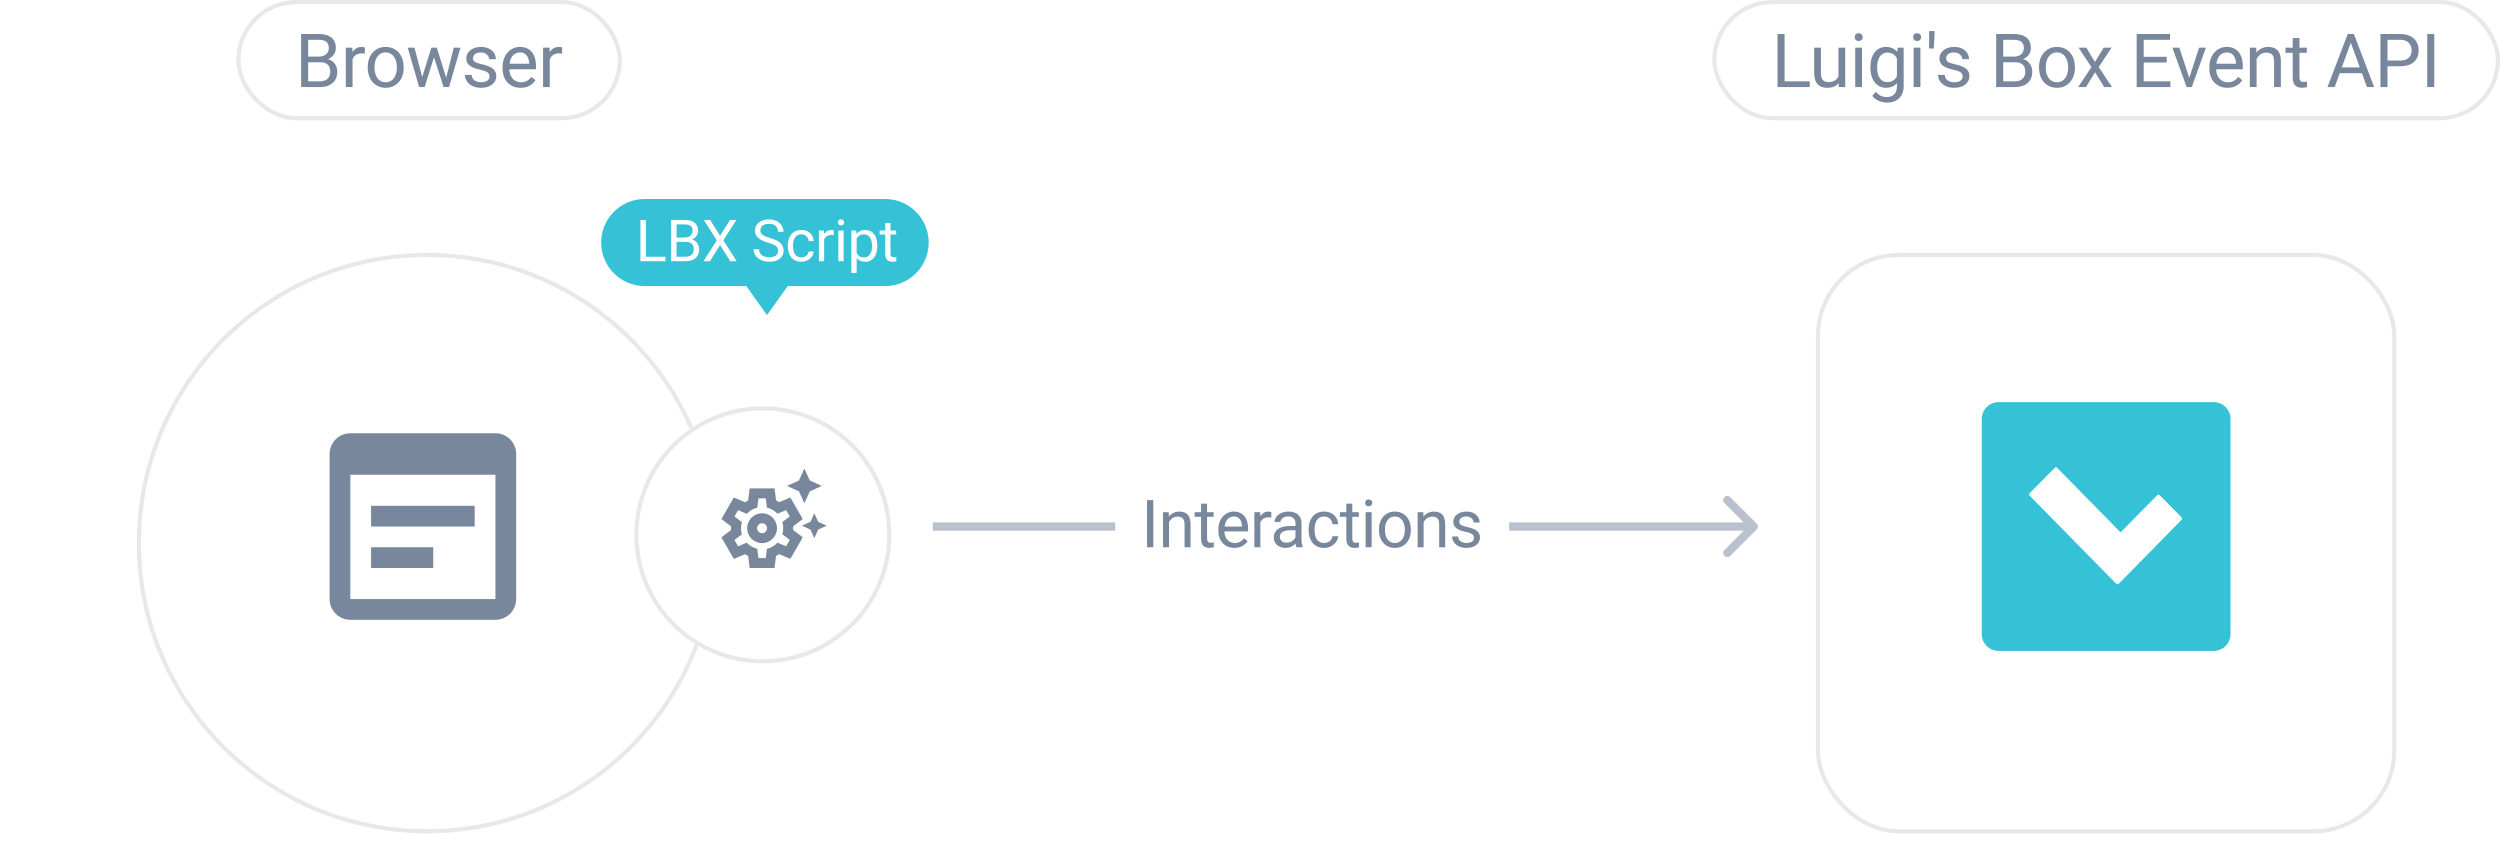 <svg width="603" height="205" viewBox="0 0 603 205" fill="none" xmlns="http://www.w3.org/2000/svg">
<path fill-rule="evenodd" clip-rule="evenodd" d="M225 128L269 128V126L225 126V128ZM420.586 128L364 128V126L420.586 126L415.929 121.343C415.538 120.952 415.538 120.319 415.929 119.929C416.319 119.538 416.953 119.538 417.343 119.929L423.707 126.293C424.098 126.683 424.098 127.316 423.707 127.707L417.343 134.071C416.953 134.461 416.319 134.461 415.929 134.071C415.538 133.68 415.538 133.047 415.929 132.657L420.586 128Z" fill="#B9C1CC"/>
<g filter="url(#filter0_d_7482_2295)">
<rect x="438" y="57" width="140" height="140" rx="20" fill="white"/>
<rect x="438.5" y="57.5" width="139" height="139" rx="19.5" stroke="#E6E8EB"/>
</g>
<path d="M478 101.076C478 98.825 479.818 97 482.06 97H533.94C536.182 97 538 98.825 538 101.076V152.924C538 155.175 536.182 157 533.94 157H482.06C479.818 157 478 155.175 478 152.924V101.076Z" fill="#35C2D6"/>
<path d="M489.569 119.587C489.382 119.396 489.382 119.142 489.569 118.952L495.579 112.857C495.766 112.666 496.016 112.666 496.203 112.857L511.301 128.222C511.426 128.349 511.551 128.349 511.675 128.222L520.306 119.439C520.493 119.248 520.742 119.248 520.93 119.439L526.17 124.772C526.357 124.963 526.357 125.217 526.17 125.407L511.051 140.793C510.864 140.984 510.615 140.984 510.428 140.793L489.569 119.587Z" fill="white"/>
<g filter="url(#filter1_d_7482_2295)">
<circle cx="103" cy="127" r="70" fill="white"/>
<circle cx="103" cy="127" r="69.5" stroke="#E6E8EB"/>
</g>
<path d="M119.5 104.5H84.5C81.725 104.5 79.5 106.75 79.5 109.5V144.5C79.5 147.25 81.725 149.5 84.5 149.5H119.5C122.25 149.5 124.5 147.25 124.5 144.5V109.5C124.5 106.75 122.275 104.5 119.5 104.5ZM119.5 144.5H84.5V114.5H119.5V144.5ZM114.5 127H89.5V122H114.5V127ZM104.5 137H89.5V132H104.5V137Z" fill="#78879C"/>
<rect x="57.5" y="0.5" width="92" height="28" rx="14" fill="white"/>
<rect x="57.5" y="0.5" width="92" height="28" rx="14" stroke="#E6E8EB"/>
<path d="M77.2 15.015H73.956L73.939 13.652H76.883C77.369 13.652 77.794 13.57 78.157 13.406C78.521 13.242 78.802 13.008 79.001 12.703C79.206 12.393 79.309 12.023 79.309 11.596C79.309 11.127 79.218 10.746 79.036 10.453C78.861 10.154 78.588 9.938 78.219 9.803C77.856 9.662 77.393 9.592 76.83 9.592H74.334V21H72.638V8.203H76.83C77.487 8.203 78.073 8.271 78.588 8.405C79.104 8.534 79.54 8.739 79.898 9.021C80.261 9.296 80.536 9.647 80.724 10.075C80.911 10.503 81.005 11.016 81.005 11.613C81.005 12.141 80.87 12.618 80.601 13.046C80.331 13.468 79.956 13.813 79.476 14.083C79.001 14.352 78.445 14.525 77.806 14.602L77.2 15.015ZM77.12 21H73.288L74.246 19.62H77.12C77.659 19.62 78.117 19.526 78.492 19.339C78.872 19.151 79.162 18.888 79.362 18.548C79.561 18.202 79.66 17.795 79.66 17.326C79.66 16.852 79.575 16.441 79.406 16.096C79.236 15.75 78.969 15.483 78.606 15.296C78.242 15.108 77.774 15.015 77.2 15.015H74.782L74.8 13.652H78.105L78.465 14.145C79.08 14.197 79.602 14.373 80.029 14.672C80.457 14.965 80.782 15.34 81.005 15.797C81.234 16.254 81.348 16.758 81.348 17.309C81.348 18.105 81.172 18.779 80.821 19.33C80.475 19.875 79.986 20.291 79.353 20.578C78.72 20.859 77.976 21 77.12 21ZM85.035 12.984V21H83.409V11.49H84.991L85.035 12.984ZM88.005 11.438L87.997 12.949C87.862 12.92 87.733 12.902 87.61 12.896C87.493 12.885 87.358 12.879 87.206 12.879C86.831 12.879 86.499 12.938 86.212 13.055C85.925 13.172 85.682 13.336 85.483 13.547C85.284 13.758 85.126 14.01 85.008 14.303C84.897 14.59 84.824 14.906 84.789 15.252L84.332 15.516C84.332 14.941 84.387 14.402 84.499 13.898C84.616 13.395 84.794 12.949 85.035 12.562C85.275 12.17 85.58 11.865 85.949 11.648C86.324 11.426 86.769 11.315 87.285 11.315C87.402 11.315 87.537 11.329 87.689 11.358C87.841 11.382 87.947 11.408 88.005 11.438ZM88.704 16.351V16.148C88.704 15.463 88.803 14.827 89.003 14.241C89.202 13.649 89.489 13.137 89.864 12.703C90.239 12.264 90.693 11.924 91.226 11.684C91.76 11.438 92.357 11.315 93.019 11.315C93.687 11.315 94.288 11.438 94.821 11.684C95.36 11.924 95.817 12.264 96.192 12.703C96.573 13.137 96.863 13.649 97.062 14.241C97.261 14.827 97.361 15.463 97.361 16.148V16.351C97.361 17.036 97.261 17.672 97.062 18.258C96.863 18.844 96.573 19.356 96.192 19.796C95.817 20.23 95.363 20.569 94.83 20.815C94.302 21.056 93.705 21.176 93.037 21.176C92.369 21.176 91.768 21.056 91.235 20.815C90.702 20.569 90.245 20.23 89.864 19.796C89.489 19.356 89.202 18.844 89.003 18.258C88.803 17.672 88.704 17.036 88.704 16.351ZM90.33 16.148V16.351C90.33 16.825 90.385 17.273 90.497 17.695C90.608 18.111 90.775 18.48 90.998 18.803C91.226 19.125 91.51 19.38 91.85 19.567C92.19 19.749 92.586 19.84 93.037 19.84C93.482 19.84 93.872 19.749 94.206 19.567C94.546 19.38 94.827 19.125 95.05 18.803C95.272 18.48 95.439 18.111 95.55 17.695C95.668 17.273 95.726 16.825 95.726 16.351V16.148C95.726 15.68 95.668 15.237 95.55 14.821C95.439 14.399 95.269 14.027 95.041 13.705C94.818 13.377 94.537 13.119 94.197 12.932C93.863 12.744 93.471 12.65 93.019 12.65C92.574 12.65 92.181 12.744 91.842 12.932C91.508 13.119 91.226 13.377 90.998 13.705C90.775 14.027 90.608 14.399 90.497 14.821C90.385 15.237 90.33 15.68 90.33 16.148ZM101.61 19.312L104.054 11.49H105.126L104.915 13.046L102.428 21H101.382L101.61 19.312ZM99.967 11.49L102.05 19.4L102.199 21H101.101L98.341 11.49H99.967ZM107.464 19.339L109.45 11.49H111.067L108.308 21H107.218L107.464 19.339ZM105.363 11.49L107.754 19.181L108.026 21H106.989L104.432 13.028L104.221 11.49H105.363ZM118.076 18.477C118.076 18.243 118.024 18.026 117.918 17.827C117.819 17.622 117.611 17.438 117.294 17.273C116.984 17.104 116.515 16.957 115.888 16.834C115.361 16.723 114.883 16.591 114.455 16.439C114.033 16.286 113.673 16.102 113.374 15.885C113.081 15.668 112.856 15.413 112.698 15.12C112.539 14.827 112.46 14.484 112.46 14.092C112.46 13.717 112.542 13.362 112.706 13.028C112.876 12.694 113.114 12.398 113.418 12.141C113.729 11.883 114.101 11.681 114.534 11.534C114.968 11.388 115.451 11.315 115.985 11.315C116.746 11.315 117.397 11.449 117.936 11.719C118.475 11.988 118.888 12.349 119.175 12.8C119.462 13.245 119.606 13.74 119.606 14.285H117.98C117.98 14.021 117.901 13.767 117.742 13.521C117.59 13.269 117.365 13.06 117.066 12.896C116.773 12.732 116.412 12.65 115.985 12.65C115.533 12.65 115.167 12.721 114.886 12.861C114.611 12.996 114.408 13.169 114.28 13.38C114.156 13.591 114.095 13.813 114.095 14.048C114.095 14.224 114.124 14.382 114.183 14.523C114.247 14.657 114.359 14.783 114.517 14.9C114.675 15.012 114.898 15.117 115.185 15.217C115.472 15.316 115.838 15.416 116.283 15.516C117.063 15.691 117.704 15.902 118.208 16.148C118.712 16.395 119.087 16.696 119.333 17.054C119.579 17.411 119.702 17.845 119.702 18.355C119.702 18.77 119.615 19.151 119.439 19.497C119.269 19.843 119.02 20.142 118.692 20.394C118.369 20.64 117.983 20.833 117.531 20.974C117.086 21.108 116.585 21.176 116.029 21.176C115.191 21.176 114.482 21.026 113.902 20.727C113.322 20.429 112.882 20.042 112.583 19.567C112.284 19.093 112.135 18.592 112.135 18.064H113.77C113.793 18.51 113.922 18.864 114.156 19.128C114.391 19.386 114.678 19.57 115.018 19.682C115.358 19.787 115.695 19.84 116.029 19.84C116.474 19.84 116.846 19.781 117.145 19.664C117.449 19.547 117.681 19.386 117.839 19.181C117.997 18.976 118.076 18.741 118.076 18.477ZM125.586 21.176C124.924 21.176 124.324 21.064 123.785 20.842C123.251 20.613 122.792 20.294 122.405 19.884C122.024 19.474 121.731 18.987 121.526 18.425C121.321 17.862 121.218 17.247 121.218 16.579V16.21C121.218 15.437 121.333 14.748 121.561 14.145C121.79 13.535 122.1 13.02 122.493 12.598C122.885 12.176 123.331 11.856 123.829 11.64C124.327 11.423 124.842 11.315 125.375 11.315C126.055 11.315 126.641 11.432 127.133 11.666C127.631 11.9 128.039 12.229 128.355 12.65C128.671 13.066 128.906 13.559 129.058 14.127C129.21 14.69 129.287 15.305 129.287 15.973V16.702H122.185V15.375H127.661V15.252C127.637 14.83 127.549 14.42 127.397 14.021C127.25 13.623 127.016 13.295 126.694 13.037C126.372 12.779 125.932 12.65 125.375 12.65C125.006 12.65 124.667 12.729 124.356 12.888C124.045 13.04 123.779 13.269 123.556 13.573C123.333 13.878 123.161 14.25 123.038 14.69C122.915 15.129 122.853 15.636 122.853 16.21V16.579C122.853 17.03 122.915 17.455 123.038 17.854C123.167 18.246 123.351 18.592 123.591 18.891C123.837 19.189 124.133 19.424 124.479 19.594C124.831 19.764 125.229 19.849 125.674 19.849C126.249 19.849 126.735 19.731 127.133 19.497C127.532 19.263 127.88 18.949 128.179 18.557L129.164 19.339C128.958 19.649 128.698 19.945 128.381 20.227C128.065 20.508 127.675 20.736 127.212 20.912C126.755 21.088 126.213 21.176 125.586 21.176ZM132.613 12.984V21H130.987V11.49H132.569L132.613 12.984ZM135.584 11.438L135.575 12.949C135.44 12.92 135.311 12.902 135.188 12.896C135.071 12.885 134.936 12.879 134.784 12.879C134.409 12.879 134.078 12.938 133.791 13.055C133.504 13.172 133.26 13.336 133.061 13.547C132.862 13.758 132.704 14.01 132.587 14.303C132.475 14.59 132.402 14.906 132.367 15.252L131.91 15.516C131.91 14.941 131.966 14.402 132.077 13.898C132.194 13.395 132.373 12.949 132.613 12.562C132.853 12.17 133.158 11.865 133.527 11.648C133.902 11.426 134.347 11.315 134.863 11.315C134.98 11.315 135.115 11.329 135.267 11.358C135.42 11.382 135.525 11.408 135.584 11.438Z" fill="#78879C"/>
<rect x="413.5" y="0.5" width="189" height="28" rx="14" fill="white"/>
<rect x="413.5" y="0.5" width="189" height="28" rx="14" stroke="#E6E8EB"/>
<path d="M436.503 19.62V21H430.105V19.62H436.503ZM430.439 8.203V21H428.743V8.203H430.439ZM443.433 18.803V11.49H445.068V21H443.512L443.433 18.803ZM443.741 16.799L444.418 16.781C444.418 17.414 444.35 18 444.216 18.539C444.087 19.072 443.876 19.535 443.583 19.928C443.29 20.32 442.906 20.628 442.431 20.851C441.957 21.067 441.38 21.176 440.7 21.176C440.237 21.176 439.812 21.108 439.426 20.974C439.045 20.839 438.717 20.631 438.441 20.35C438.166 20.068 437.952 19.702 437.8 19.251C437.653 18.8 437.58 18.258 437.58 17.625V11.49H439.206V17.643C439.206 18.07 439.253 18.425 439.346 18.706C439.446 18.981 439.578 19.201 439.742 19.365C439.912 19.523 440.099 19.635 440.304 19.699C440.515 19.764 440.732 19.796 440.955 19.796C441.646 19.796 442.194 19.664 442.598 19.4C443.003 19.131 443.293 18.77 443.469 18.319C443.65 17.862 443.741 17.355 443.741 16.799ZM449.115 11.49V21H447.48V11.49H449.115ZM447.357 8.968C447.357 8.704 447.437 8.481 447.595 8.3C447.759 8.118 447.999 8.027 448.315 8.027C448.626 8.027 448.863 8.118 449.027 8.3C449.197 8.481 449.282 8.704 449.282 8.968C449.282 9.22 449.197 9.437 449.027 9.618C448.863 9.794 448.626 9.882 448.315 9.882C447.999 9.882 447.759 9.794 447.595 9.618C447.437 9.437 447.357 9.22 447.357 8.968ZM457.689 11.49H459.165V20.798C459.165 21.636 458.995 22.351 458.656 22.942C458.316 23.534 457.841 23.982 457.232 24.287C456.628 24.598 455.931 24.753 455.14 24.753C454.812 24.753 454.425 24.7 453.98 24.595C453.54 24.495 453.107 24.322 452.679 24.076C452.257 23.836 451.903 23.511 451.615 23.101L452.468 22.134C452.866 22.614 453.282 22.948 453.716 23.136C454.156 23.323 454.589 23.417 455.017 23.417C455.532 23.417 455.978 23.32 456.353 23.127C456.728 22.934 457.018 22.646 457.223 22.266C457.434 21.891 457.539 21.428 457.539 20.877V13.582L457.689 11.49ZM451.141 16.351V16.166C451.141 15.44 451.226 14.78 451.396 14.188C451.572 13.591 451.821 13.078 452.143 12.65C452.471 12.223 452.866 11.895 453.329 11.666C453.792 11.432 454.314 11.315 454.894 11.315C455.491 11.315 456.013 11.42 456.458 11.631C456.909 11.836 457.29 12.138 457.601 12.536C457.917 12.929 458.166 13.403 458.348 13.96C458.53 14.517 458.656 15.146 458.726 15.85V16.658C458.661 17.355 458.535 17.982 458.348 18.539C458.166 19.096 457.917 19.57 457.601 19.963C457.29 20.355 456.909 20.657 456.458 20.868C456.007 21.073 455.48 21.176 454.876 21.176C454.308 21.176 453.792 21.056 453.329 20.815C452.872 20.575 452.48 20.238 452.152 19.805C451.824 19.371 451.572 18.861 451.396 18.275C451.226 17.684 451.141 17.042 451.141 16.351ZM452.767 16.166V16.351C452.767 16.825 452.814 17.27 452.907 17.686C453.007 18.102 453.157 18.469 453.356 18.785C453.561 19.102 453.822 19.351 454.138 19.532C454.454 19.708 454.832 19.796 455.272 19.796C455.811 19.796 456.256 19.682 456.608 19.453C456.959 19.225 457.238 18.923 457.443 18.548C457.654 18.173 457.818 17.766 457.935 17.326V15.208C457.87 14.886 457.771 14.575 457.636 14.276C457.507 13.972 457.337 13.702 457.126 13.468C456.921 13.227 456.666 13.037 456.362 12.896C456.057 12.756 455.699 12.685 455.289 12.685C454.844 12.685 454.46 12.779 454.138 12.967C453.822 13.148 453.561 13.4 453.356 13.723C453.157 14.039 453.007 14.408 452.907 14.83C452.814 15.246 452.767 15.691 452.767 16.166ZM463.204 11.49V21H461.569V11.49H463.204ZM461.446 8.968C461.446 8.704 461.525 8.481 461.683 8.3C461.847 8.118 462.087 8.027 462.404 8.027C462.714 8.027 462.952 8.118 463.116 8.3C463.286 8.481 463.371 8.704 463.371 8.968C463.371 9.22 463.286 9.437 463.116 9.618C462.952 9.794 462.714 9.882 462.404 9.882C462.087 9.882 461.847 9.794 461.683 9.618C461.525 9.437 461.446 9.22 461.446 8.968ZM466.609 7.5V8.467L466.425 11.701H465.291L465.3 8.616V7.5H466.609ZM473.398 18.477C473.398 18.243 473.346 18.026 473.24 17.827C473.141 17.622 472.933 17.438 472.616 17.273C472.306 17.104 471.837 16.957 471.21 16.834C470.683 16.723 470.205 16.591 469.777 16.439C469.355 16.286 468.995 16.102 468.696 15.885C468.403 15.668 468.178 15.413 468.02 15.12C467.861 14.827 467.782 14.484 467.782 14.092C467.782 13.717 467.864 13.362 468.028 13.028C468.198 12.694 468.436 12.398 468.74 12.141C469.051 11.883 469.423 11.681 469.856 11.534C470.29 11.388 470.773 11.315 471.307 11.315C472.068 11.315 472.719 11.449 473.258 11.719C473.797 11.988 474.21 12.349 474.497 12.8C474.784 13.245 474.928 13.74 474.928 14.285H473.302C473.302 14.021 473.223 13.767 473.064 13.521C472.912 13.269 472.687 13.06 472.388 12.896C472.095 12.732 471.734 12.65 471.307 12.65C470.855 12.65 470.489 12.721 470.208 12.861C469.933 12.996 469.73 13.169 469.602 13.38C469.479 13.591 469.417 13.813 469.417 14.048C469.417 14.224 469.446 14.382 469.505 14.523C469.569 14.657 469.681 14.783 469.839 14.9C469.997 15.012 470.22 15.117 470.507 15.217C470.794 15.316 471.16 15.416 471.605 15.516C472.385 15.691 473.026 15.902 473.53 16.148C474.034 16.395 474.409 16.696 474.655 17.054C474.901 17.411 475.024 17.845 475.024 18.355C475.024 18.77 474.937 19.151 474.761 19.497C474.591 19.843 474.342 20.142 474.014 20.394C473.691 20.64 473.305 20.833 472.854 20.974C472.408 21.108 471.907 21.176 471.351 21.176C470.513 21.176 469.804 21.026 469.224 20.727C468.644 20.429 468.204 20.042 467.905 19.567C467.606 19.093 467.457 18.592 467.457 18.064H469.092C469.115 18.51 469.244 18.864 469.479 19.128C469.713 19.386 470 19.57 470.34 19.682C470.68 19.787 471.017 19.84 471.351 19.84C471.796 19.84 472.168 19.781 472.467 19.664C472.771 19.547 473.003 19.386 473.161 19.181C473.319 18.976 473.398 18.741 473.398 18.477ZM486.037 15.015H482.793L482.776 13.652H485.72C486.207 13.652 486.631 13.57 486.995 13.406C487.358 13.242 487.639 13.008 487.838 12.703C488.043 12.393 488.146 12.023 488.146 11.596C488.146 11.127 488.055 10.746 487.874 10.453C487.698 10.154 487.425 9.938 487.056 9.803C486.693 9.662 486.23 9.592 485.667 9.592H483.171V21H481.475V8.203H485.667C486.324 8.203 486.91 8.271 487.425 8.405C487.941 8.534 488.377 8.739 488.735 9.021C489.098 9.296 489.374 9.647 489.561 10.075C489.749 10.503 489.842 11.016 489.842 11.613C489.842 12.141 489.708 12.618 489.438 13.046C489.168 13.468 488.793 13.813 488.313 14.083C487.838 14.352 487.282 14.525 486.643 14.602L486.037 15.015ZM485.958 21H482.125L483.084 19.62H485.958C486.497 19.62 486.954 19.526 487.329 19.339C487.709 19.151 488 18.888 488.199 18.548C488.398 18.202 488.498 17.795 488.498 17.326C488.498 16.852 488.413 16.441 488.243 16.096C488.073 15.75 487.806 15.483 487.443 15.296C487.08 15.108 486.611 15.015 486.037 15.015H483.62L483.637 13.652H486.942L487.302 14.145C487.917 14.197 488.439 14.373 488.867 14.672C489.294 14.965 489.62 15.34 489.842 15.797C490.071 16.254 490.185 16.758 490.185 17.309C490.185 18.105 490.009 18.779 489.658 19.33C489.312 19.875 488.823 20.291 488.19 20.578C487.557 20.859 486.813 21 485.958 21ZM491.815 16.351V16.148C491.815 15.463 491.915 14.827 492.114 14.241C492.313 13.649 492.6 13.137 492.975 12.703C493.35 12.264 493.804 11.924 494.338 11.684C494.871 11.438 495.469 11.315 496.131 11.315C496.799 11.315 497.399 11.438 497.932 11.684C498.471 11.924 498.928 12.264 499.303 12.703C499.684 13.137 499.974 13.649 500.174 14.241C500.373 14.827 500.472 15.463 500.472 16.148V16.351C500.472 17.036 500.373 17.672 500.174 18.258C499.974 18.844 499.684 19.356 499.303 19.796C498.928 20.23 498.474 20.569 497.941 20.815C497.414 21.056 496.816 21.176 496.148 21.176C495.48 21.176 494.88 21.056 494.346 20.815C493.813 20.569 493.356 20.23 492.975 19.796C492.6 19.356 492.313 18.844 492.114 18.258C491.915 17.672 491.815 17.036 491.815 16.351ZM493.441 16.148V16.351C493.441 16.825 493.497 17.273 493.608 17.695C493.719 18.111 493.886 18.48 494.109 18.803C494.338 19.125 494.622 19.38 494.962 19.567C495.302 19.749 495.697 19.84 496.148 19.84C496.594 19.84 496.983 19.749 497.317 19.567C497.657 19.38 497.938 19.125 498.161 18.803C498.384 18.48 498.551 18.111 498.662 17.695C498.779 17.273 498.838 16.825 498.838 16.351V16.148C498.838 15.68 498.779 15.237 498.662 14.821C498.551 14.399 498.381 14.027 498.152 13.705C497.929 13.377 497.648 13.119 497.308 12.932C496.974 12.744 496.582 12.65 496.131 12.65C495.685 12.65 495.293 12.744 494.953 12.932C494.619 13.119 494.338 13.377 494.109 13.705C493.886 14.027 493.719 14.399 493.608 14.821C493.497 15.237 493.441 15.68 493.441 16.148ZM503.219 11.49L505.302 14.953L507.411 11.49H509.318L506.207 16.184L509.415 21H507.534L505.337 17.432L503.14 21H501.25L504.449 16.184L501.347 11.49H503.219ZM523.495 19.62V21H516.718V19.62H523.495ZM517.061 8.203V21H515.365V8.203H517.061ZM522.598 13.705V15.085H516.718V13.705H522.598ZM523.407 8.203V9.592H516.718V8.203H523.407ZM527.814 19.532L530.416 11.49H532.077L528.658 21H527.568L527.814 19.532ZM525.643 11.49L528.324 19.576L528.509 21H527.419L523.973 11.49H525.643ZM537.267 21.176C536.604 21.176 536.004 21.064 535.465 20.842C534.932 20.613 534.472 20.294 534.085 19.884C533.704 19.474 533.411 18.987 533.206 18.425C533.001 17.862 532.898 17.247 532.898 16.579V16.21C532.898 15.437 533.013 14.748 533.241 14.145C533.47 13.535 533.78 13.02 534.173 12.598C534.565 12.176 535.011 11.856 535.509 11.64C536.007 11.423 536.522 11.315 537.056 11.315C537.735 11.315 538.321 11.432 538.813 11.666C539.312 11.9 539.719 12.229 540.035 12.65C540.352 13.066 540.586 13.559 540.738 14.127C540.891 14.69 540.967 15.305 540.967 15.973V16.702H533.865V15.375H539.341V15.252C539.317 14.83 539.229 14.42 539.077 14.021C538.931 13.623 538.696 13.295 538.374 13.037C538.052 12.779 537.612 12.65 537.056 12.65C536.687 12.65 536.347 12.729 536.036 12.888C535.726 13.04 535.459 13.269 535.236 13.573C535.014 13.878 534.841 14.25 534.718 14.69C534.595 15.129 534.533 15.636 534.533 16.21V16.579C534.533 17.03 534.595 17.455 534.718 17.854C534.847 18.246 535.031 18.592 535.271 18.891C535.518 19.189 535.813 19.424 536.159 19.594C536.511 19.764 536.909 19.849 537.354 19.849C537.929 19.849 538.415 19.731 538.813 19.497C539.212 19.263 539.561 18.949 539.859 18.557L540.844 19.339C540.639 19.649 540.378 19.945 540.062 20.227C539.745 20.508 539.355 20.736 538.893 20.912C538.436 21.088 537.894 21.176 537.267 21.176ZM544.293 13.521V21H542.667V11.49H544.205L544.293 13.521ZM543.906 15.885L543.23 15.858C543.236 15.208 543.332 14.607 543.52 14.057C543.707 13.5 543.971 13.017 544.311 12.606C544.651 12.196 545.055 11.88 545.524 11.657C545.998 11.429 546.523 11.315 547.097 11.315C547.566 11.315 547.988 11.379 548.363 11.508C548.738 11.631 549.057 11.83 549.321 12.105C549.59 12.381 549.795 12.738 549.936 13.178C550.076 13.611 550.147 14.142 550.147 14.769V21H548.512V14.751C548.512 14.253 548.439 13.854 548.292 13.556C548.146 13.251 547.932 13.031 547.651 12.896C547.369 12.756 547.024 12.685 546.614 12.685C546.209 12.685 545.84 12.771 545.506 12.94C545.178 13.11 544.894 13.345 544.654 13.644C544.419 13.942 544.235 14.285 544.1 14.672C543.971 15.053 543.906 15.457 543.906 15.885ZM556.4 11.49V12.738H551.258V11.49H556.4ZM552.999 9.179H554.625V18.645C554.625 18.967 554.674 19.21 554.774 19.374C554.874 19.538 555.002 19.646 555.161 19.699C555.319 19.752 555.489 19.778 555.67 19.778C555.805 19.778 555.946 19.767 556.092 19.743C556.245 19.714 556.359 19.69 556.435 19.673L556.444 21C556.315 21.041 556.145 21.079 555.934 21.114C555.729 21.155 555.48 21.176 555.187 21.176C554.789 21.176 554.422 21.097 554.088 20.939C553.754 20.78 553.488 20.517 553.289 20.148C553.095 19.773 552.999 19.269 552.999 18.636V9.179ZM567.359 9.337L563.123 21H561.392L566.27 8.203H567.386L567.359 9.337ZM570.91 21L566.665 9.337L566.639 8.203H567.755L572.65 21H570.91ZM570.69 16.263V17.651H563.501V16.263H570.69ZM578.886 15.981H575.467V14.602H578.886C579.548 14.602 580.084 14.496 580.494 14.285C580.905 14.074 581.203 13.781 581.391 13.406C581.584 13.031 581.681 12.604 581.681 12.123C581.681 11.684 581.584 11.271 581.391 10.884C581.203 10.497 580.905 10.187 580.494 9.952C580.084 9.712 579.548 9.592 578.886 9.592H575.863V21H574.166V8.203H578.886C579.853 8.203 580.67 8.37 581.338 8.704C582.006 9.038 582.513 9.501 582.859 10.093C583.204 10.679 583.377 11.35 583.377 12.105C583.377 12.926 583.204 13.626 582.859 14.206C582.513 14.786 582.006 15.229 581.338 15.533C580.67 15.832 579.853 15.981 578.886 15.981ZM587.143 8.203V21H585.447V8.203H587.143Z" fill="#78879C"/>
<path d="M278.171 120.625V132H276.663V120.625H278.171ZM281.964 125.352V132H280.519V123.547H281.886L281.964 125.352ZM281.62 127.453L281.019 127.43C281.024 126.852 281.11 126.318 281.276 125.828C281.443 125.333 281.677 124.904 281.979 124.539C282.282 124.174 282.641 123.893 283.058 123.695C283.479 123.492 283.946 123.391 284.456 123.391C284.873 123.391 285.248 123.448 285.581 123.562C285.914 123.672 286.198 123.849 286.433 124.094C286.672 124.339 286.854 124.656 286.979 125.047C287.104 125.432 287.167 125.904 287.167 126.461V132H285.714V126.445C285.714 126.003 285.649 125.648 285.519 125.383C285.388 125.112 285.198 124.917 284.948 124.797C284.698 124.672 284.391 124.609 284.026 124.609C283.667 124.609 283.339 124.685 283.042 124.836C282.75 124.987 282.498 125.195 282.284 125.461C282.076 125.727 281.912 126.031 281.792 126.375C281.677 126.714 281.62 127.073 281.62 127.453ZM292.725 123.547V124.656H288.155V123.547H292.725ZM289.702 121.492H291.147V129.906C291.147 130.193 291.192 130.409 291.28 130.555C291.369 130.701 291.483 130.797 291.624 130.844C291.764 130.891 291.915 130.914 292.077 130.914C292.197 130.914 292.322 130.904 292.452 130.883C292.587 130.857 292.689 130.836 292.757 130.82L292.764 132C292.65 132.036 292.499 132.07 292.311 132.102C292.129 132.138 291.908 132.156 291.647 132.156C291.293 132.156 290.968 132.086 290.671 131.945C290.374 131.805 290.137 131.57 289.96 131.242C289.788 130.909 289.702 130.461 289.702 129.898V121.492ZM297.752 132.156C297.164 132.156 296.63 132.057 296.151 131.859C295.677 131.656 295.268 131.372 294.924 131.008C294.586 130.643 294.325 130.211 294.143 129.711C293.961 129.211 293.87 128.664 293.87 128.07V127.742C293.87 127.055 293.971 126.443 294.174 125.906C294.377 125.365 294.654 124.906 295.002 124.531C295.351 124.156 295.747 123.872 296.19 123.68C296.633 123.487 297.091 123.391 297.565 123.391C298.169 123.391 298.69 123.495 299.127 123.703C299.57 123.911 299.932 124.203 300.213 124.578C300.495 124.948 300.703 125.385 300.838 125.891C300.974 126.391 301.042 126.938 301.042 127.531V128.18H294.729V127H299.596V126.891C299.575 126.516 299.497 126.151 299.362 125.797C299.232 125.443 299.023 125.151 298.737 124.922C298.45 124.693 298.06 124.578 297.565 124.578C297.237 124.578 296.935 124.648 296.659 124.789C296.383 124.924 296.146 125.128 295.948 125.398C295.75 125.669 295.596 126 295.487 126.391C295.377 126.781 295.323 127.232 295.323 127.742V128.07C295.323 128.471 295.377 128.849 295.487 129.203C295.601 129.552 295.766 129.859 295.979 130.125C296.198 130.391 296.461 130.599 296.768 130.75C297.081 130.901 297.435 130.977 297.831 130.977C298.341 130.977 298.773 130.872 299.127 130.664C299.482 130.456 299.792 130.177 300.057 129.828L300.932 130.523C300.75 130.799 300.518 131.062 300.237 131.312C299.956 131.562 299.609 131.766 299.198 131.922C298.792 132.078 298.31 132.156 297.752 132.156ZM303.998 124.875V132H302.553V123.547H303.959L303.998 124.875ZM306.639 123.5L306.631 124.844C306.511 124.818 306.397 124.802 306.287 124.797C306.183 124.786 306.063 124.781 305.928 124.781C305.595 124.781 305.3 124.833 305.045 124.938C304.79 125.042 304.574 125.188 304.397 125.375C304.22 125.562 304.079 125.786 303.975 126.047C303.876 126.302 303.811 126.583 303.78 126.891L303.373 127.125C303.373 126.615 303.423 126.135 303.522 125.688C303.626 125.24 303.785 124.844 303.998 124.5C304.212 124.151 304.483 123.88 304.811 123.688C305.144 123.49 305.54 123.391 305.998 123.391C306.103 123.391 306.222 123.404 306.358 123.43C306.493 123.451 306.587 123.474 306.639 123.5ZM312.471 130.555V126.203C312.471 125.87 312.403 125.581 312.268 125.336C312.137 125.086 311.94 124.893 311.674 124.758C311.408 124.622 311.08 124.555 310.69 124.555C310.325 124.555 310.005 124.617 309.729 124.742C309.458 124.867 309.244 125.031 309.088 125.234C308.937 125.438 308.861 125.656 308.861 125.891H307.416C307.416 125.589 307.494 125.289 307.65 124.992C307.807 124.695 308.031 124.427 308.322 124.188C308.619 123.943 308.973 123.75 309.385 123.609C309.802 123.464 310.265 123.391 310.775 123.391C311.39 123.391 311.932 123.495 312.4 123.703C312.874 123.911 313.244 124.227 313.51 124.648C313.781 125.065 313.916 125.589 313.916 126.219V130.156C313.916 130.438 313.94 130.737 313.986 131.055C314.039 131.372 314.114 131.646 314.213 131.875V132H312.705C312.632 131.833 312.575 131.612 312.533 131.336C312.492 131.055 312.471 130.794 312.471 130.555ZM312.721 126.875L312.736 127.891H311.275C310.864 127.891 310.497 127.924 310.174 127.992C309.851 128.055 309.58 128.151 309.361 128.281C309.143 128.411 308.976 128.576 308.861 128.773C308.747 128.966 308.69 129.193 308.69 129.453C308.69 129.719 308.749 129.961 308.869 130.18C308.989 130.398 309.169 130.573 309.408 130.703C309.653 130.828 309.953 130.891 310.307 130.891C310.749 130.891 311.14 130.797 311.479 130.609C311.817 130.422 312.085 130.193 312.283 129.922C312.486 129.651 312.596 129.388 312.611 129.133L313.229 129.828C313.192 130.047 313.093 130.289 312.932 130.555C312.77 130.82 312.554 131.076 312.283 131.32C312.018 131.56 311.7 131.76 311.33 131.922C310.966 132.078 310.554 132.156 310.096 132.156C309.523 132.156 309.02 132.044 308.588 131.82C308.161 131.596 307.828 131.297 307.588 130.922C307.354 130.542 307.236 130.117 307.236 129.648C307.236 129.195 307.325 128.797 307.502 128.453C307.679 128.104 307.934 127.815 308.268 127.586C308.601 127.352 309.002 127.174 309.471 127.055C309.94 126.935 310.463 126.875 311.041 126.875H312.721ZM319.396 130.969C319.74 130.969 320.058 130.898 320.349 130.758C320.641 130.617 320.881 130.424 321.068 130.18C321.256 129.93 321.363 129.646 321.389 129.328H322.764C322.738 129.828 322.568 130.294 322.256 130.727C321.948 131.154 321.545 131.5 321.045 131.766C320.545 132.026 319.995 132.156 319.396 132.156C318.761 132.156 318.206 132.044 317.732 131.82C317.264 131.596 316.873 131.289 316.56 130.898C316.253 130.508 316.021 130.06 315.865 129.555C315.714 129.044 315.639 128.505 315.639 127.938V127.609C315.639 127.042 315.714 126.505 315.865 126C316.021 125.49 316.253 125.039 316.56 124.648C316.873 124.258 317.264 123.951 317.732 123.727C318.206 123.503 318.761 123.391 319.396 123.391C320.058 123.391 320.636 123.526 321.131 123.797C321.626 124.062 322.014 124.427 322.295 124.891C322.581 125.349 322.738 125.87 322.764 126.453H321.389C321.363 126.104 321.264 125.789 321.092 125.508C320.925 125.227 320.696 125.003 320.404 124.836C320.118 124.664 319.782 124.578 319.396 124.578C318.954 124.578 318.581 124.667 318.279 124.844C317.982 125.016 317.745 125.25 317.568 125.547C317.396 125.839 317.271 126.164 317.193 126.523C317.12 126.878 317.084 127.24 317.084 127.609V127.938C317.084 128.307 317.12 128.672 317.193 129.031C317.266 129.391 317.389 129.716 317.56 130.008C317.738 130.299 317.974 130.534 318.271 130.711C318.573 130.883 318.948 130.969 319.396 130.969ZM327.752 123.547V124.656H323.181V123.547H327.752ZM324.728 121.492H326.174V129.906C326.174 130.193 326.218 130.409 326.306 130.555C326.395 130.701 326.509 130.797 326.65 130.844C326.791 130.891 326.942 130.914 327.103 130.914C327.223 130.914 327.348 130.904 327.478 130.883C327.614 130.857 327.715 130.836 327.783 130.82L327.791 132C327.676 132.036 327.525 132.07 327.338 132.102C327.155 132.138 326.934 132.156 326.674 132.156C326.319 132.156 325.994 132.086 325.697 131.945C325.4 131.805 325.163 131.57 324.986 131.242C324.814 130.909 324.728 130.461 324.728 129.898V121.492ZM330.841 123.547V132H329.388V123.547H330.841ZM329.279 121.305C329.279 121.07 329.349 120.872 329.49 120.711C329.636 120.549 329.849 120.469 330.13 120.469C330.406 120.469 330.617 120.549 330.763 120.711C330.914 120.872 330.99 121.07 330.99 121.305C330.99 121.529 330.914 121.721 330.763 121.883C330.617 122.039 330.406 122.117 330.13 122.117C329.849 122.117 329.636 122.039 329.49 121.883C329.349 121.721 329.279 121.529 329.279 121.305ZM332.603 127.867V127.688C332.603 127.078 332.691 126.513 332.868 125.992C333.045 125.466 333.301 125.01 333.634 124.625C333.967 124.234 334.371 123.932 334.845 123.719C335.319 123.5 335.85 123.391 336.439 123.391C337.032 123.391 337.566 123.5 338.04 123.719C338.519 123.932 338.926 124.234 339.259 124.625C339.598 125.01 339.855 125.466 340.032 125.992C340.21 126.513 340.298 127.078 340.298 127.688V127.867C340.298 128.477 340.21 129.042 340.032 129.562C339.855 130.083 339.598 130.539 339.259 130.93C338.926 131.315 338.522 131.617 338.048 131.836C337.579 132.049 337.048 132.156 336.454 132.156C335.861 132.156 335.327 132.049 334.853 131.836C334.379 131.617 333.973 131.315 333.634 130.93C333.301 130.539 333.045 130.083 332.868 129.562C332.691 129.042 332.603 128.477 332.603 127.867ZM334.048 127.688V127.867C334.048 128.289 334.098 128.688 334.196 129.062C334.295 129.432 334.444 129.76 334.642 130.047C334.845 130.333 335.098 130.56 335.4 130.727C335.702 130.888 336.053 130.969 336.454 130.969C336.85 130.969 337.196 130.888 337.493 130.727C337.795 130.56 338.045 130.333 338.243 130.047C338.441 129.76 338.59 129.432 338.689 129.062C338.793 128.688 338.845 128.289 338.845 127.867V127.688C338.845 127.271 338.793 126.878 338.689 126.508C338.59 126.133 338.439 125.802 338.236 125.516C338.038 125.224 337.788 124.995 337.486 124.828C337.189 124.661 336.84 124.578 336.439 124.578C336.043 124.578 335.694 124.661 335.392 124.828C335.095 124.995 334.845 125.224 334.642 125.516C334.444 125.802 334.295 126.133 334.196 126.508C334.098 126.878 334.048 127.271 334.048 127.688ZM343.38 125.352V132H341.935V123.547H343.302L343.38 125.352ZM343.036 127.453L342.435 127.43C342.44 126.852 342.526 126.318 342.692 125.828C342.859 125.333 343.093 124.904 343.395 124.539C343.698 124.174 344.057 123.893 344.474 123.695C344.895 123.492 345.362 123.391 345.872 123.391C346.289 123.391 346.664 123.448 346.997 123.562C347.33 123.672 347.614 123.849 347.849 124.094C348.088 124.339 348.27 124.656 348.395 125.047C348.52 125.432 348.583 125.904 348.583 126.461V132H347.13V126.445C347.13 126.003 347.065 125.648 346.935 125.383C346.804 125.112 346.614 124.917 346.364 124.797C346.114 124.672 345.807 124.609 345.442 124.609C345.083 124.609 344.755 124.685 344.458 124.836C344.166 124.987 343.914 125.195 343.7 125.461C343.492 125.727 343.328 126.031 343.208 126.375C343.093 126.714 343.036 127.073 343.036 127.453ZM355.524 129.758C355.524 129.549 355.477 129.357 355.384 129.18C355.295 128.997 355.11 128.833 354.829 128.688C354.553 128.536 354.136 128.406 353.579 128.297C353.11 128.198 352.686 128.081 352.305 127.945C351.93 127.81 351.61 127.646 351.344 127.453C351.084 127.26 350.884 127.034 350.743 126.773C350.602 126.513 350.532 126.208 350.532 125.859C350.532 125.526 350.605 125.211 350.751 124.914C350.902 124.617 351.113 124.354 351.384 124.125C351.66 123.896 351.99 123.716 352.376 123.586C352.761 123.456 353.191 123.391 353.665 123.391C354.342 123.391 354.92 123.51 355.399 123.75C355.878 123.99 356.246 124.31 356.501 124.711C356.756 125.107 356.884 125.547 356.884 126.031H355.438C355.438 125.797 355.368 125.57 355.227 125.352C355.092 125.128 354.891 124.943 354.626 124.797C354.365 124.651 354.045 124.578 353.665 124.578C353.264 124.578 352.938 124.641 352.688 124.766C352.443 124.885 352.264 125.039 352.149 125.227C352.04 125.414 351.985 125.612 351.985 125.82C351.985 125.977 352.011 126.117 352.063 126.242C352.121 126.362 352.219 126.474 352.36 126.578C352.501 126.677 352.699 126.771 352.954 126.859C353.209 126.948 353.535 127.036 353.93 127.125C354.623 127.281 355.193 127.469 355.641 127.688C356.089 127.906 356.423 128.174 356.641 128.492C356.86 128.81 356.969 129.195 356.969 129.648C356.969 130.018 356.891 130.357 356.735 130.664C356.584 130.971 356.363 131.237 356.071 131.461C355.785 131.68 355.441 131.852 355.04 131.977C354.644 132.096 354.199 132.156 353.704 132.156C352.959 132.156 352.329 132.023 351.813 131.758C351.298 131.492 350.907 131.148 350.641 130.727C350.376 130.305 350.243 129.859 350.243 129.391H351.696C351.717 129.786 351.831 130.102 352.04 130.336C352.248 130.565 352.503 130.729 352.805 130.828C353.108 130.922 353.407 130.969 353.704 130.969C354.1 130.969 354.43 130.917 354.696 130.812C354.967 130.708 355.173 130.565 355.313 130.383C355.454 130.201 355.524 129.992 355.524 129.758Z" fill="#78879C"/>
<g filter="url(#filter2_d_7482_2295)">
<circle cx="184" cy="127" r="31" fill="white"/>
<circle cx="184" cy="127" r="30.5" stroke="#E6E8EB"/>
</g>
<path d="M183.816 126.2C184.476 126.2 185.016 126.74 185.016 127.4C185.016 128.06 184.476 128.6 183.816 128.6C183.156 128.6 182.616 128.06 182.616 127.4C182.616 126.74 183.156 126.2 183.816 126.2ZM183.816 123.8C181.824 123.8 180.216 125.408 180.216 127.4C180.216 129.392 181.824 131 183.816 131C185.808 131 187.416 129.392 187.416 127.4C187.416 125.408 185.808 123.8 183.816 123.8ZM194.016 121.4L195.324 118.508L198.216 117.2L195.324 115.892L194.016 113L192.708 115.892L189.816 117.2L192.708 118.508L194.016 121.4ZM197.352 125.864L196.416 123.8L195.48 125.864L193.416 126.8L195.48 127.736L196.416 129.8L197.352 127.736L199.416 126.8L197.352 125.864ZM191.316 127.4C191.316 127.256 191.316 127.1 191.304 126.956L193.632 125.192L190.632 119.996L187.944 121.124C187.704 120.968 187.44 120.812 187.176 120.68L186.816 117.8H180.816L180.456 120.692C180.192 120.824 179.94 120.98 179.688 121.136L177 119.996L174 125.192L176.328 126.956C176.316 127.1 176.316 127.256 176.316 127.4C176.316 127.544 176.316 127.7 176.328 127.844L174 129.608L177 134.804L179.688 133.676C179.928 133.832 180.192 133.988 180.456 134.12L180.816 137H186.816L187.176 134.108C187.44 133.976 187.692 133.832 187.944 133.664L190.632 134.792L193.632 129.596L191.304 127.832C191.316 127.7 191.316 127.544 191.316 127.4ZM189.612 131.768L187.536 130.892C186.864 131.612 185.976 132.14 184.98 132.368L184.692 134.6H182.94L182.664 132.368C181.668 132.14 180.78 131.612 180.108 130.892L178.032 131.768L177.156 130.244L178.944 128.888C178.8 128.42 178.728 127.928 178.728 127.412C178.728 126.896 178.8 126.404 178.944 125.936L177.156 124.58L178.032 123.056L180.108 123.932C180.78 123.212 181.668 122.684 182.664 122.456L182.94 120.2H184.704L184.98 122.432C185.976 122.66 186.864 123.188 187.536 123.908L189.612 123.032L190.488 124.556L188.7 125.912C188.844 126.38 188.916 126.872 188.916 127.388C188.916 127.904 188.844 128.396 188.7 128.864L190.488 130.22L189.612 131.768Z" fill="#78879C"/>
<path d="M189.593 68.709L185 75.14L180.407 68.709L180.257 68.5L180 68.5L155.5 68.5C149.977 68.5 145.5 64.023 145.5 58.5C145.5 52.977 149.977 48.5 155.5 48.5L213.5 48.5C219.023 48.5 223.5 52.977 223.5 58.5C223.5 64.023 219.023 68.5 213.5 68.5L190 68.5L189.743 68.5L189.593 68.709Z" fill="#35C2D6" stroke="#35C2D6"/>
<path d="M160.509 61.927V63H155.533V61.927H160.509ZM155.793 53.047V63H154.473V53.047H155.793ZM165.414 58.345H162.892L162.878 57.285H165.168C165.546 57.285 165.877 57.221 166.159 57.094C166.442 56.966 166.66 56.784 166.815 56.547C166.975 56.305 167.055 56.018 167.055 55.685C167.055 55.321 166.984 55.025 166.843 54.797C166.706 54.565 166.494 54.396 166.207 54.291C165.924 54.182 165.564 54.127 165.127 54.127H163.185V63H161.866V53.047H165.127C165.637 53.047 166.093 53.099 166.494 53.204C166.895 53.304 167.235 53.464 167.513 53.683C167.795 53.897 168.009 54.17 168.155 54.503C168.301 54.836 168.374 55.234 168.374 55.699C168.374 56.109 168.269 56.481 168.06 56.813C167.85 57.142 167.558 57.41 167.185 57.62C166.815 57.83 166.382 57.964 165.886 58.023L165.414 58.345ZM165.352 63H162.372L163.117 61.927H165.352C165.772 61.927 166.127 61.854 166.419 61.708C166.715 61.562 166.941 61.357 167.096 61.093C167.251 60.824 167.328 60.507 167.328 60.143C167.328 59.773 167.262 59.454 167.13 59.185C166.998 58.917 166.79 58.709 166.508 58.563C166.225 58.418 165.861 58.345 165.414 58.345H163.534L163.548 57.285H166.118L166.398 57.668C166.877 57.709 167.282 57.846 167.615 58.078C167.948 58.306 168.201 58.598 168.374 58.953C168.552 59.309 168.641 59.7 168.641 60.129C168.641 60.749 168.504 61.273 168.23 61.701C167.962 62.125 167.581 62.449 167.089 62.672C166.597 62.891 166.018 63 165.352 63ZM171.289 53.047L173.682 56.861L176.074 53.047H177.613L174.468 57.976L177.688 63H176.136L173.682 59.11L171.228 63H169.676L172.896 57.976L169.751 53.047H171.289ZM187.681 60.484C187.681 60.252 187.645 60.047 187.572 59.869C187.504 59.687 187.381 59.523 187.203 59.377C187.03 59.231 186.788 59.092 186.478 58.96C186.173 58.828 185.786 58.693 185.316 58.557C184.824 58.411 184.38 58.249 183.983 58.071C183.587 57.889 183.247 57.682 182.965 57.449C182.682 57.217 182.466 56.95 182.315 56.649C182.165 56.349 182.09 56.005 182.09 55.617C182.09 55.23 182.169 54.872 182.329 54.544C182.488 54.216 182.716 53.931 183.013 53.69C183.313 53.443 183.671 53.252 184.086 53.115C184.501 52.978 184.963 52.91 185.473 52.91C186.221 52.91 186.854 53.054 187.374 53.341C187.898 53.623 188.297 53.995 188.57 54.455C188.844 54.911 188.98 55.398 188.98 55.918H187.668C187.668 55.544 187.588 55.214 187.429 54.927C187.269 54.635 187.028 54.407 186.704 54.243C186.38 54.075 185.97 53.99 185.473 53.99C185.004 53.99 184.617 54.061 184.311 54.202C184.006 54.343 183.778 54.535 183.628 54.776C183.482 55.018 183.409 55.294 183.409 55.603C183.409 55.813 183.452 56.005 183.539 56.178C183.63 56.346 183.769 56.504 183.956 56.649C184.147 56.795 184.389 56.93 184.681 57.053C184.977 57.176 185.33 57.294 185.74 57.408C186.305 57.568 186.793 57.745 187.203 57.941C187.613 58.137 187.95 58.358 188.215 58.605C188.484 58.846 188.682 59.122 188.809 59.432C188.942 59.737 189.008 60.083 189.008 60.471C189.008 60.876 188.926 61.243 188.762 61.571C188.598 61.899 188.363 62.18 188.057 62.412C187.752 62.645 187.385 62.825 186.957 62.952C186.533 63.075 186.059 63.137 185.535 63.137C185.075 63.137 184.621 63.073 184.175 62.945C183.733 62.818 183.329 62.626 182.965 62.371C182.605 62.116 182.315 61.801 182.097 61.428C181.882 61.05 181.775 60.612 181.775 60.115H183.088C183.088 60.457 183.154 60.751 183.286 60.997C183.418 61.239 183.598 61.439 183.826 61.599C184.058 61.758 184.32 61.877 184.612 61.954C184.908 62.027 185.216 62.063 185.535 62.063C185.995 62.063 186.385 62 186.704 61.872C187.023 61.745 187.265 61.562 187.429 61.325C187.597 61.088 187.681 60.808 187.681 60.484ZM193.304 62.098C193.605 62.098 193.883 62.036 194.138 61.913C194.393 61.79 194.603 61.621 194.767 61.407C194.931 61.188 195.024 60.94 195.047 60.662H196.25C196.227 61.1 196.079 61.508 195.806 61.886C195.537 62.259 195.184 62.562 194.746 62.795C194.309 63.023 193.828 63.137 193.304 63.137C192.748 63.137 192.263 63.039 191.848 62.843C191.438 62.647 191.096 62.378 190.822 62.036C190.554 61.694 190.351 61.302 190.214 60.86C190.082 60.414 190.016 59.942 190.016 59.445V59.158C190.016 58.661 190.082 58.192 190.214 57.75C190.351 57.303 190.554 56.909 190.822 56.567C191.096 56.226 191.438 55.957 191.848 55.761C192.263 55.565 192.748 55.467 193.304 55.467C193.883 55.467 194.388 55.585 194.821 55.822C195.254 56.055 195.594 56.374 195.84 56.779C196.091 57.18 196.227 57.636 196.25 58.147H195.047C195.024 57.841 194.938 57.565 194.787 57.319C194.641 57.073 194.441 56.877 194.186 56.731C193.935 56.581 193.641 56.506 193.304 56.506C192.916 56.506 192.591 56.583 192.326 56.738C192.067 56.889 191.859 57.094 191.704 57.353C191.554 57.609 191.444 57.894 191.376 58.208C191.312 58.518 191.28 58.835 191.28 59.158V59.445C191.28 59.769 191.312 60.088 191.376 60.402C191.44 60.717 191.547 61.002 191.697 61.257C191.852 61.512 192.06 61.717 192.319 61.872C192.584 62.023 192.912 62.098 193.304 62.098ZM198.783 56.766V63H197.518V55.603H198.748L198.783 56.766ZM201.093 55.562L201.086 56.738C200.982 56.715 200.881 56.702 200.786 56.697C200.694 56.688 200.59 56.684 200.471 56.684C200.179 56.684 199.922 56.729 199.699 56.82C199.475 56.911 199.286 57.039 199.131 57.203C198.976 57.367 198.853 57.563 198.762 57.791C198.676 58.014 198.619 58.26 198.591 58.529L198.236 58.734C198.236 58.288 198.279 57.868 198.366 57.477C198.457 57.085 198.596 56.738 198.783 56.438C198.97 56.132 199.207 55.895 199.494 55.727C199.785 55.553 200.132 55.467 200.533 55.467C200.624 55.467 200.729 55.478 200.847 55.501C200.966 55.519 201.048 55.54 201.093 55.562ZM203.482 55.603V63H202.211V55.603H203.482ZM202.115 53.642C202.115 53.437 202.177 53.263 202.3 53.122C202.427 52.981 202.614 52.91 202.86 52.91C203.102 52.91 203.286 52.981 203.414 53.122C203.546 53.263 203.612 53.437 203.612 53.642C203.612 53.838 203.546 54.006 203.414 54.148C203.286 54.284 203.102 54.352 202.86 54.352C202.614 54.352 202.427 54.284 202.3 54.148C202.177 54.006 202.115 53.838 202.115 53.642ZM206.623 57.025V65.844H205.352V55.603H206.514L206.623 57.025ZM211.607 59.24V59.384C211.607 59.922 211.543 60.421 211.415 60.881C211.287 61.337 211.101 61.733 210.855 62.07C210.613 62.408 210.315 62.67 209.959 62.856C209.604 63.043 209.196 63.137 208.735 63.137C208.266 63.137 207.851 63.059 207.491 62.904C207.131 62.749 206.826 62.524 206.575 62.227C206.325 61.931 206.124 61.576 205.974 61.161C205.828 60.746 205.728 60.279 205.673 59.76V58.994C205.728 58.447 205.83 57.957 205.981 57.524C206.131 57.092 206.329 56.722 206.575 56.417C206.826 56.107 207.129 55.872 207.484 55.713C207.84 55.549 208.25 55.467 208.715 55.467C209.18 55.467 209.592 55.558 209.952 55.74C210.312 55.918 210.615 56.173 210.861 56.506C211.107 56.839 211.292 57.237 211.415 57.702C211.543 58.162 211.607 58.675 211.607 59.24ZM210.335 59.384V59.24C210.335 58.871 210.296 58.525 210.219 58.201C210.141 57.873 210.021 57.586 209.857 57.34C209.697 57.089 209.492 56.893 209.241 56.752C208.991 56.606 208.692 56.533 208.346 56.533C208.027 56.533 207.749 56.588 207.512 56.697C207.279 56.807 207.081 56.955 206.917 57.142C206.753 57.324 206.619 57.533 206.514 57.77C206.413 58.003 206.338 58.245 206.288 58.495V60.266C206.379 60.585 206.507 60.885 206.671 61.168C206.835 61.446 207.054 61.672 207.327 61.845C207.601 62.013 207.945 62.098 208.359 62.098C208.701 62.098 208.995 62.027 209.241 61.886C209.492 61.74 209.697 61.542 209.857 61.291C210.021 61.04 210.141 60.753 210.219 60.43C210.296 60.102 210.335 59.753 210.335 59.384ZM216.162 55.603V56.574H212.163V55.603H216.162ZM213.517 53.806H214.782V61.168C214.782 61.419 214.82 61.608 214.898 61.735C214.975 61.863 215.076 61.947 215.199 61.988C215.322 62.029 215.454 62.05 215.595 62.05C215.7 62.05 215.809 62.041 215.923 62.023C216.042 62 216.131 61.981 216.19 61.968L216.197 63C216.096 63.032 215.964 63.062 215.8 63.089C215.641 63.121 215.447 63.137 215.219 63.137C214.909 63.137 214.624 63.075 214.365 62.952C214.105 62.829 213.897 62.624 213.743 62.337C213.592 62.045 213.517 61.653 213.517 61.161V53.806Z" fill="white"/>
<defs>
<filter id="filter0_d_7482_2295" x="434" y="57" width="148" height="148" filterUnits="userSpaceOnUse" color-interpolation-filters="sRGB">
<feFlood flood-opacity="0" result="BackgroundImageFix"/>
<feColorMatrix in="SourceAlpha" type="matrix" values="0 0 0 0 0 0 0 0 0 0 0 0 0 0 0 0 0 0 127 0" result="hardAlpha"/>
<feOffset dy="4"/>
<feGaussianBlur stdDeviation="2"/>
<feComposite in2="hardAlpha" operator="out"/>
<feColorMatrix type="matrix" values="0 0 0 0 0.905 0 0 0 0 0.923 0 0 0 0 0.929 0 0 0 1 0"/>
<feBlend mode="normal" in2="BackgroundImageFix" result="effect1_dropShadow_7482_2295"/>
<feBlend mode="normal" in="SourceGraphic" in2="effect1_dropShadow_7482_2295" result="shape"/>
</filter>
<filter id="filter1_d_7482_2295" x="29" y="57" width="148" height="148" filterUnits="userSpaceOnUse" color-interpolation-filters="sRGB">
<feFlood flood-opacity="0" result="BackgroundImageFix"/>
<feColorMatrix in="SourceAlpha" type="matrix" values="0 0 0 0 0 0 0 0 0 0 0 0 0 0 0 0 0 0 127 0" result="hardAlpha"/>
<feOffset dy="4"/>
<feGaussianBlur stdDeviation="2"/>
<feComposite in2="hardAlpha" operator="out"/>
<feColorMatrix type="matrix" values="0 0 0 0 0.905 0 0 0 0 0.923 0 0 0 0 0.929 0 0 0 1 0"/>
<feBlend mode="normal" in2="BackgroundImageFix" result="effect1_dropShadow_7482_2295"/>
<feBlend mode="normal" in="SourceGraphic" in2="effect1_dropShadow_7482_2295" result="shape"/>
</filter>
<filter id="filter2_d_7482_2295" x="151" y="96" width="66" height="66" filterUnits="userSpaceOnUse" color-interpolation-filters="sRGB">
<feFlood flood-opacity="0" result="BackgroundImageFix"/>
<feColorMatrix in="SourceAlpha" type="matrix" values="0 0 0 0 0 0 0 0 0 0 0 0 0 0 0 0 0 0 127 0" result="hardAlpha"/>
<feOffset dy="2"/>
<feGaussianBlur stdDeviation="1"/>
<feComposite in2="hardAlpha" operator="out"/>
<feColorMatrix type="matrix" values="0 0 0 0 0.905 0 0 0 0 0.923 0 0 0 0 0.929 0 0 0 1 0"/>
<feBlend mode="normal" in2="BackgroundImageFix" result="effect1_dropShadow_7482_2295"/>
<feBlend mode="normal" in="SourceGraphic" in2="effect1_dropShadow_7482_2295" result="shape"/>
</filter>
</defs>
</svg>
